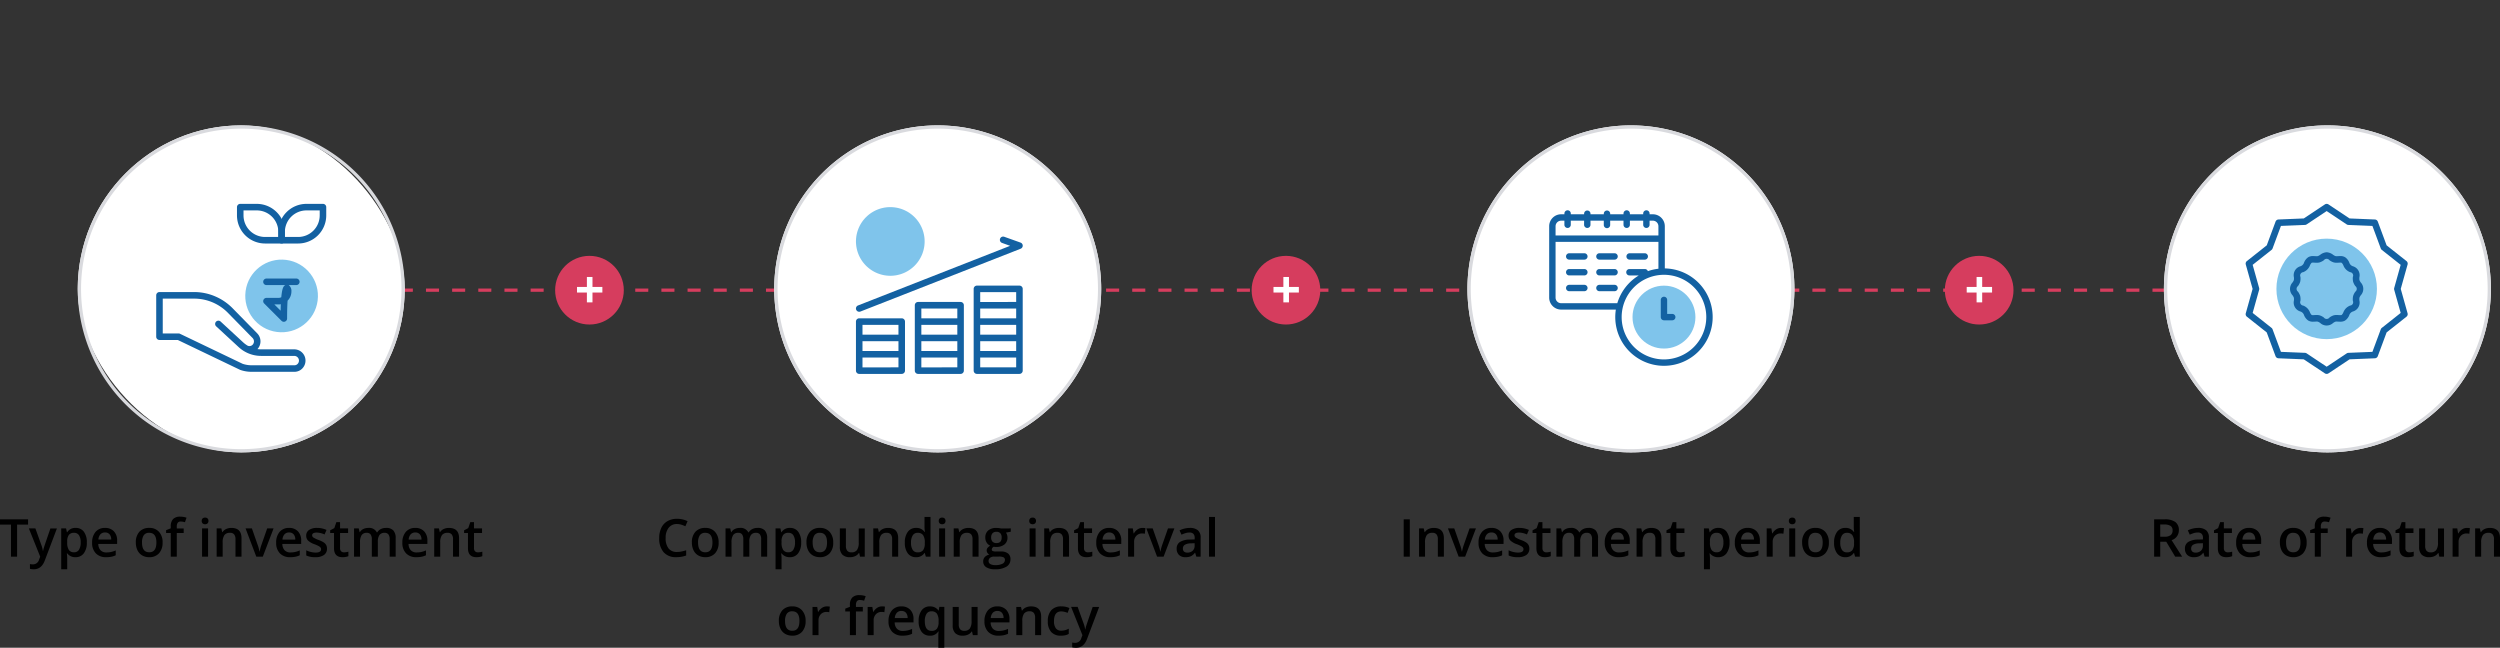 <svg xmlns="http://www.w3.org/2000/svg" width="764.555" height="198.09" viewBox="0 0 764.555 198.09"><rect x="0" y="0" width="764.555" height="198.09" fill="#333333" stroke="none"/><g transform="translate(-10745.227 6160.348)"><path d="M556,.5h-4v-1h4Zm-8,0h-4v-1h4Zm-8,0h-4v-1h4Zm-8,0h-4v-1h4Zm-8,0h-4v-1h4Zm-8,0h-4v-1h4Zm-8,0h-4v-1h4Zm-8,0h-4v-1h4Zm-8,0h-4v-1h4Zm-8,0h-4v-1h4Zm-8,0h-4v-1h4Zm-8,0h-4v-1h4Zm-8,0h-4v-1h4Zm-8,0h-4v-1h4Zm-8,0h-4v-1h4Zm-8,0h-4v-1h4Zm-8,0h-4v-1h4Zm-8,0h-4v-1h4Zm-8,0h-4v-1h4Zm-8,0h-4v-1h4Zm-8,0h-4v-1h4Zm-8,0h-4v-1h4Zm-8,0h-4v-1h4Zm-8,0h-4v-1h4Zm-8,0h-4v-1h4Zm-8,0h-4v-1h4Zm-8,0h-4v-1h4Zm-8,0h-4v-1h4Zm-8,0h-4v-1h4Zm-8,0h-4v-1h4Zm-8,0h-4v-1h4Zm-8,0h-4v-1h4Zm-8,0h-4v-1h4Zm-8,0h-4v-1h4Zm-8,0h-4v-1h4Zm-8,0h-4v-1h4Zm-8,0h-4v-1h4Zm-8,0h-4v-1h4Zm-8,0h-4v-1h4Zm-8,0h-4v-1h4Zm-8,0h-4v-1h4Zm-8,0h-4v-1h4Zm-8,0h-4v-1h4Zm-8,0h-4v-1h4Zm-8,0h-4v-1h4Zm-8,0h-4v-1h4Zm-8,0h-4v-1h4Zm-8,0h-4v-1h4Zm-8,0h-4v-1h4Zm-8,0h-4v-1h4Zm-8,0h-4v-1h4Zm-8,0h-4v-1h4Zm-8,0h-4v-1h4Zm-8,0h-4v-1h4Zm-8,0h-4v-1h4Zm-8,0h-4v-1h4Zm-8,0h-4v-1h4Zm-8,0H96v-1h4Zm-8,0H88v-1h4Zm-8,0H80v-1h4Zm-8,0H72v-1h4Zm-8,0H64v-1h4Zm-8,0H56v-1h4Zm-8,0H48v-1h4Zm-8,0H40v-1h4Zm-8,0H32v-1h4Zm-8,0H24v-1h4Zm-8,0H16v-1h4Zm-8,0H8v-1h4ZM4,.5H0v-1H4Z" transform="translate(10859.5 -6071.602)" fill="#d63d5e"/><path d="M5.453,0H3.586V-9.82H.227v-1.6H8.813v1.6H5.453Zm3.6-8.641h2l1.758,4.9a9.294,9.294,0,0,1,.531,1.969h.063a8.212,8.212,0,0,1,.258-1.043q.188-.613,1.984-5.824h1.984l-3.7,9.789q-1.008,2.7-3.359,2.7a5.287,5.287,0,0,1-1.187-.133V2.258a4.3,4.3,0,0,0,.945.094A1.936,1.936,0,0,0,12.2.813L12.523,0ZM23.328.156a3.026,3.026,0,0,1-2.547-1.18h-.109Q20.781.07,20.781.3V3.844H18.945V-8.641H20.43q.062.242.258,1.156h.094A2.876,2.876,0,0,1,23.359-8.8a3,3,0,0,1,2.52,1.172,5.284,5.284,0,0,1,.9,3.289,5.288,5.288,0,0,1-.918,3.3A3.026,3.026,0,0,1,23.328.156ZM22.883-7.3a1.908,1.908,0,0,0-1.6.641,3.32,3.32,0,0,0-.5,2.047v.273a4.041,4.041,0,0,0,.5,2.285,1.86,1.86,0,0,0,1.633.707,1.658,1.658,0,0,0,1.469-.781A4.035,4.035,0,0,0,24.9-4.352a3.893,3.893,0,0,0-.512-2.2A1.707,1.707,0,0,0,22.883-7.3Zm9.8,7.453A4.18,4.18,0,0,1,29.535-1.02,4.463,4.463,0,0,1,28.4-4.258a4.9,4.9,0,0,1,1.055-3.328,3.643,3.643,0,0,1,2.9-1.211,3.561,3.561,0,0,1,2.7,1.039A3.97,3.97,0,0,1,36.047-4.9v.992H30.289a2.838,2.838,0,0,0,.68,1.934,2.367,2.367,0,0,0,1.8.676A6.662,6.662,0,0,0,34.2-1.441a7.474,7.474,0,0,0,1.418-.48V-.43a5.637,5.637,0,0,1-1.359.453A8.336,8.336,0,0,1,32.688.156Zm-.336-7.562a1.845,1.845,0,0,0-1.4.555,2.644,2.644,0,0,0-.629,1.617h3.922a2.392,2.392,0,0,0-.516-1.621A1.764,1.764,0,0,0,32.352-7.406Zm17.6,3.07a4.716,4.716,0,0,1-1.086,3.3A3.891,3.891,0,0,1,45.844.156,4.143,4.143,0,0,1,43.7-.391a3.61,3.61,0,0,1-1.43-1.57,5.348,5.348,0,0,1-.5-2.375,4.684,4.684,0,0,1,1.078-3.281A3.909,3.909,0,0,1,45.891-8.8,3.807,3.807,0,0,1,48.859-7.59,4.662,4.662,0,0,1,49.953-4.336Zm-6.289,0q0,2.992,2.211,2.992,2.187,0,2.188-2.992,0-2.961-2.2-2.961a1.879,1.879,0,0,0-1.676.766A3.9,3.9,0,0,0,43.664-4.336ZM56.4-7.25H54.289V0H52.445V-7.25H51.023v-.859l1.422-.562v-.562a3.144,3.144,0,0,1,.719-2.27,2.939,2.939,0,0,1,2.2-.738,5.859,5.859,0,0,1,1.906.32l-.484,1.391a4.232,4.232,0,0,0-1.3-.219,1.056,1.056,0,0,0-.91.387,1.948,1.948,0,0,0-.285,1.16v.563H56.4ZM63.859,0H62.023V-8.641h1.836ZM61.914-10.93a1.017,1.017,0,0,1,.27-.758,1.05,1.05,0,0,1,.77-.266,1.028,1.028,0,0,1,.754.266,1.017,1.017,0,0,1,.27.758,1,1,0,0,1-.27.738,1.019,1.019,0,0,1-.754.27,1.041,1.041,0,0,1-.77-.27A1,1,0,0,1,61.914-10.93ZM74.086,0H72.242V-5.312a2.325,2.325,0,0,0-.4-1.492A1.555,1.555,0,0,0,70.563-7.3a2.031,2.031,0,0,0-1.7.688,3.8,3.8,0,0,0-.539,2.3V0H66.484V-8.641h1.438l.258,1.133h.094a2.556,2.556,0,0,1,1.109-.953A3.718,3.718,0,0,1,70.977-8.8q3.109,0,3.109,3.164Zm4.523,0L75.328-8.641h1.938l1.758,5.023A9.954,9.954,0,0,1,79.57-1.57h.063a13.744,13.744,0,0,1,.547-2.047l1.758-5.023h1.953L80.594,0ZM88.977.156A4.18,4.18,0,0,1,85.824-1.02a4.463,4.463,0,0,1-1.137-3.238,4.9,4.9,0,0,1,1.055-3.328,3.643,3.643,0,0,1,2.9-1.211,3.561,3.561,0,0,1,2.7,1.039A3.97,3.97,0,0,1,92.336-4.9v.992H86.578a2.838,2.838,0,0,0,.68,1.934,2.367,2.367,0,0,0,1.8.676,6.662,6.662,0,0,0,1.426-.145,7.474,7.474,0,0,0,1.418-.48V-.43a5.637,5.637,0,0,1-1.359.453A8.336,8.336,0,0,1,88.977.156Zm-.336-7.562a1.845,1.845,0,0,0-1.4.555,2.644,2.644,0,0,0-.629,1.617h3.922a2.392,2.392,0,0,0-.516-1.621A1.764,1.764,0,0,0,88.641-7.406Zm11.586,4.945A2.261,2.261,0,0,1,99.3-.52a4.414,4.414,0,0,1-2.641.676,6.237,6.237,0,0,1-2.773-.523V-1.953a6.809,6.809,0,0,0,2.836.7q1.7,0,1.7-1.023a.811.811,0,0,0-.187-.547,2.219,2.219,0,0,0-.617-.453,10.621,10.621,0,0,0-1.2-.531A5.529,5.529,0,0,1,94.4-4.961a2.139,2.139,0,0,1-.527-1.5,1.97,1.97,0,0,1,.895-1.723A4.245,4.245,0,0,1,97.2-8.8a6.893,6.893,0,0,1,2.883.617L99.492-6.8a6.412,6.412,0,0,0-2.352-.578q-1.453,0-1.453.828a.833.833,0,0,0,.379.688,8.332,8.332,0,0,0,1.652.773,7.553,7.553,0,0,1,1.555.758,2.265,2.265,0,0,1,.719.793A2.3,2.3,0,0,1,100.227-2.461Zm5.2,1.133a4.465,4.465,0,0,0,1.344-.211V-.156a3.706,3.706,0,0,1-.785.223,5.409,5.409,0,0,1-1,.09q-2.609,0-2.609-2.75V-7.25H101.2v-.812l1.266-.672.625-1.828h1.133v1.922h2.461V-7.25h-2.461v4.625a1.3,1.3,0,0,0,.332.98A1.21,1.21,0,0,0,105.43-1.328ZM115.781,0h-1.844V-5.328a2.416,2.416,0,0,0-.375-1.48,1.384,1.384,0,0,0-1.172-.488,1.787,1.787,0,0,0-1.559.691,4.057,4.057,0,0,0-.5,2.3V0H108.5V-8.641h1.438l.258,1.133h.094a2.394,2.394,0,0,1,1.043-.953,3.363,3.363,0,0,1,1.5-.336,2.628,2.628,0,0,1,2.641,1.359h.125a2.634,2.634,0,0,1,1.078-1,3.422,3.422,0,0,1,1.594-.359,2.9,2.9,0,0,1,2.254.781,3.46,3.46,0,0,1,.707,2.383V0H119.4V-5.328a2.4,2.4,0,0,0-.379-1.48,1.4,1.4,0,0,0-1.176-.488,1.822,1.822,0,0,0-1.566.668,3.443,3.443,0,0,0-.5,2.051ZM127.57.156a4.18,4.18,0,0,1-3.152-1.176,4.463,4.463,0,0,1-1.137-3.238,4.9,4.9,0,0,1,1.055-3.328,3.643,3.643,0,0,1,2.9-1.211,3.561,3.561,0,0,1,2.7,1.039A3.97,3.97,0,0,1,130.93-4.9v.992h-5.758a2.838,2.838,0,0,0,.68,1.934,2.367,2.367,0,0,0,1.8.676,6.662,6.662,0,0,0,1.426-.145,7.473,7.473,0,0,0,1.418-.48V-.43a5.637,5.637,0,0,1-1.359.453A8.336,8.336,0,0,1,127.57.156Zm-.336-7.562a1.845,1.845,0,0,0-1.4.555,2.644,2.644,0,0,0-.629,1.617h3.922a2.392,2.392,0,0,0-.516-1.621A1.764,1.764,0,0,0,127.234-7.406ZM140.617,0h-1.844V-5.312a2.325,2.325,0,0,0-.4-1.492,1.555,1.555,0,0,0-1.277-.492,2.031,2.031,0,0,0-1.7.688,3.8,3.8,0,0,0-.539,2.3V0h-1.836V-8.641h1.438l.258,1.133h.094a2.556,2.556,0,0,1,1.109-.953,3.718,3.718,0,0,1,1.594-.336q3.109,0,3.109,3.164Zm5.773-1.328a4.465,4.465,0,0,0,1.344-.211V-.156a3.706,3.706,0,0,1-.785.223,5.409,5.409,0,0,1-1,.09q-2.609,0-2.609-2.75V-7.25h-1.18v-.812l1.266-.672.625-1.828h1.133v1.922h2.461V-7.25h-2.461v4.625a1.3,1.3,0,0,0,.332.98A1.21,1.21,0,0,0,146.391-1.328Z" transform="translate(10745 -5990.102)"/><path d="M12.75,7.016a3.078,3.078,0,0,0-2.531,1.141A4.876,4.876,0,0,0,9.3,11.3a4.908,4.908,0,0,0,.887,3.18,3.132,3.132,0,0,0,2.566,1.078,6.743,6.743,0,0,0,1.406-.145q.68-.145,1.414-.371v1.6a8.573,8.573,0,0,1-3.047.508,4.87,4.87,0,0,1-3.852-1.52,6.357,6.357,0,0,1-1.344-4.348A7.025,7.025,0,0,1,7.98,8.172,4.656,4.656,0,0,1,9.867,6.125a5.707,5.707,0,0,1,2.9-.711A7.193,7.193,0,0,1,16,6.148L15.328,7.7a10.031,10.031,0,0,0-1.223-.48A4.405,4.405,0,0,0,12.75,7.016ZM25.5,12.664a4.716,4.716,0,0,1-1.086,3.3,3.891,3.891,0,0,1-3.023,1.188,4.143,4.143,0,0,1-2.141-.547,3.61,3.61,0,0,1-1.43-1.57,5.348,5.348,0,0,1-.5-2.375A4.684,4.684,0,0,1,18.4,9.383,3.909,3.909,0,0,1,21.438,8.2,3.807,3.807,0,0,1,24.406,9.41,4.663,4.663,0,0,1,25.5,12.664Zm-6.289,0q0,2.992,2.211,2.992,2.188,0,2.188-2.992,0-2.961-2.2-2.961a1.879,1.879,0,0,0-1.676.766A3.9,3.9,0,0,0,19.211,12.664ZM34.891,17H33.047V11.672a2.416,2.416,0,0,0-.375-1.48A1.384,1.384,0,0,0,31.5,9.7a1.787,1.787,0,0,0-1.559.691,4.057,4.057,0,0,0-.5,2.3V17H27.609V8.359h1.438L29.3,9.492H29.4a2.394,2.394,0,0,1,1.043-.953,3.363,3.363,0,0,1,1.5-.336,2.628,2.628,0,0,1,2.641,1.359h.125a2.634,2.634,0,0,1,1.078-1A3.422,3.422,0,0,1,37.383,8.2a2.9,2.9,0,0,1,2.254.781,3.46,3.46,0,0,1,.707,2.383V17H38.508V11.672a2.4,2.4,0,0,0-.379-1.48A1.4,1.4,0,0,0,36.953,9.7a1.822,1.822,0,0,0-1.566.668,3.443,3.443,0,0,0-.5,2.051Zm12.4.156a3.026,3.026,0,0,1-2.547-1.18h-.109q.109,1.094.109,1.328v3.539H42.906V8.359h1.484q.063.242.258,1.156h.094A2.876,2.876,0,0,1,47.32,8.2a3,3,0,0,1,2.52,1.172,5.284,5.284,0,0,1,.9,3.289,5.288,5.288,0,0,1-.918,3.3A3.026,3.026,0,0,1,47.289,17.156ZM46.844,9.7a1.908,1.908,0,0,0-1.6.641,3.32,3.32,0,0,0-.5,2.047v.273a4.042,4.042,0,0,0,.5,2.285,1.86,1.86,0,0,0,1.633.707,1.658,1.658,0,0,0,1.469-.781,4.035,4.035,0,0,0,.516-2.227,3.893,3.893,0,0,0-.512-2.2A1.707,1.707,0,0,0,46.844,9.7Zm13.7,2.961a4.716,4.716,0,0,1-1.086,3.3,3.891,3.891,0,0,1-3.023,1.188,4.143,4.143,0,0,1-2.141-.547,3.61,3.61,0,0,1-1.43-1.57,5.348,5.348,0,0,1-.5-2.375,4.684,4.684,0,0,1,1.078-3.281A3.909,3.909,0,0,1,56.477,8.2,3.807,3.807,0,0,1,59.445,9.41,4.662,4.662,0,0,1,60.539,12.664Zm-6.289,0q0,2.992,2.211,2.992,2.187,0,2.188-2.992,0-2.961-2.2-2.961a1.879,1.879,0,0,0-1.676.766A3.9,3.9,0,0,0,54.25,12.664ZM68.742,17l-.258-1.133h-.094a2.6,2.6,0,0,1-1.09.945,3.644,3.644,0,0,1-1.613.344,3.167,3.167,0,0,1-2.344-.781,3.239,3.239,0,0,1-.773-2.367V8.359h1.852v5.328a2.311,2.311,0,0,0,.406,1.488,1.551,1.551,0,0,0,1.273.5,2.028,2.028,0,0,0,1.7-.691,3.81,3.81,0,0,0,.543-2.316v-4.3h1.844V17Zm11.664,0H78.563V11.688a2.325,2.325,0,0,0-.4-1.492A1.555,1.555,0,0,0,76.883,9.7a2.031,2.031,0,0,0-1.7.688,3.8,3.8,0,0,0-.539,2.3V17H72.8V8.359h1.438L74.5,9.492h.094A2.556,2.556,0,0,1,75.7,8.539,3.718,3.718,0,0,1,77.3,8.2q3.109,0,3.109,3.164Zm5.469.156a3.01,3.01,0,0,1-2.523-1.172,5.267,5.267,0,0,1-.906-3.289,5.284,5.284,0,0,1,.918-3.309A3.038,3.038,0,0,1,85.906,8.2,2.979,2.979,0,0,1,88.5,9.461h.094a11.006,11.006,0,0,1-.133-1.469V4.844H90.3V17H88.867l-.32-1.133h-.086A2.935,2.935,0,0,1,85.875,17.156Zm.492-1.484a2,2,0,0,0,1.648-.637,3.352,3.352,0,0,0,.531-2.066v-.258a3.873,3.873,0,0,0-.531-2.32A1.971,1.971,0,0,0,86.352,9.7a1.688,1.688,0,0,0-1.492.785,4.024,4.024,0,0,0-.523,2.238,3.923,3.923,0,0,0,.508,2.191A1.714,1.714,0,0,0,86.367,15.672ZM94.766,17H92.93V8.359h1.836ZM92.82,6.07a1.017,1.017,0,0,1,.27-.758,1.05,1.05,0,0,1,.77-.266,1.028,1.028,0,0,1,.754.266,1.017,1.017,0,0,1,.27.758,1,1,0,0,1-.27.738,1.019,1.019,0,0,1-.754.27,1.041,1.041,0,0,1-.77-.27A1,1,0,0,1,92.82,6.07ZM104.992,17h-1.844V11.688a2.325,2.325,0,0,0-.4-1.492,1.555,1.555,0,0,0-1.277-.492,2.031,2.031,0,0,0-1.7.688,3.8,3.8,0,0,0-.539,2.3V17H97.391V8.359h1.438l.258,1.133h.094a2.556,2.556,0,0,1,1.109-.953,3.718,3.718,0,0,1,1.594-.336q3.109,0,3.109,3.164Zm9.852-8.641V9.367l-1.477.273a2.383,2.383,0,0,1,.336.672,2.651,2.651,0,0,1,.133.844,2.585,2.585,0,0,1-.922,2.1,3.858,3.858,0,0,1-2.539.766,4.117,4.117,0,0,1-.75-.062,1.034,1.034,0,0,0-.594.859.477.477,0,0,0,.277.445,2.4,2.4,0,0,0,1.02.148h1.508a3.353,3.353,0,0,1,2.172.609,2.144,2.144,0,0,1,.742,1.758,2.556,2.556,0,0,1-1.211,2.266,6.376,6.376,0,0,1-3.5.8,4.83,4.83,0,0,1-2.7-.625,2.02,2.02,0,0,1-.93-1.781,1.9,1.9,0,0,1,.5-1.34,2.7,2.7,0,0,1,1.41-.754,1.38,1.38,0,0,1-.605-.5,1.272,1.272,0,0,1-.238-.73,1.257,1.257,0,0,1,.273-.82,3.155,3.155,0,0,1,.813-.664,2.407,2.407,0,0,1-1.09-.941,2.769,2.769,0,0,1-.418-1.527,2.738,2.738,0,0,1,.887-2.18,3.728,3.728,0,0,1,2.527-.773,6.152,6.152,0,0,1,.77.051,4.845,4.845,0,0,1,.605.105Zm-6.789,9.984a1.01,1.01,0,0,0,.535.914,2.941,2.941,0,0,0,1.5.32,4.544,4.544,0,0,0,2.234-.43,1.288,1.288,0,0,0,.734-1.141.856.856,0,0,0-.4-.8,3.231,3.231,0,0,0-1.5-.238h-1.391a1.954,1.954,0,0,0-1.254.371A1.217,1.217,0,0,0,108.055,18.344Zm.789-7.187a1.739,1.739,0,0,0,.418,1.25,1.581,1.581,0,0,0,1.2.438q1.594,0,1.594-1.7a1.932,1.932,0,0,0-.395-1.3,1.5,1.5,0,0,0-1.2-.457,1.545,1.545,0,0,0-1.207.453A1.9,1.9,0,0,0,108.844,11.156ZM122.438,17H120.6V8.359h1.836ZM120.492,6.07a1.017,1.017,0,0,1,.27-.758,1.05,1.05,0,0,1,.77-.266,1.028,1.028,0,0,1,.754.266,1.017,1.017,0,0,1,.27.758,1,1,0,0,1-.27.738,1.019,1.019,0,0,1-.754.27,1.041,1.041,0,0,1-.77-.27A1,1,0,0,1,120.492,6.07ZM132.664,17H130.82V11.688a2.325,2.325,0,0,0-.4-1.492,1.555,1.555,0,0,0-1.277-.492,2.031,2.031,0,0,0-1.7.688,3.8,3.8,0,0,0-.539,2.3V17h-1.836V8.359H126.5l.258,1.133h.094a2.556,2.556,0,0,1,1.109-.953,3.718,3.718,0,0,1,1.594-.336q3.109,0,3.109,3.164Zm5.773-1.328a4.465,4.465,0,0,0,1.344-.211v1.383a3.706,3.706,0,0,1-.785.223,5.409,5.409,0,0,1-1,.09q-2.609,0-2.609-2.75V9.75h-1.18V8.938l1.266-.672.625-1.828h1.133V8.359H139.7V9.75h-2.461v4.625a1.3,1.3,0,0,0,.332.98A1.21,1.21,0,0,0,138.438,15.672Zm6.844,1.484a4.18,4.18,0,0,1-3.152-1.176,4.463,4.463,0,0,1-1.137-3.238,4.9,4.9,0,0,1,1.055-3.328,3.643,3.643,0,0,1,2.9-1.211,3.561,3.561,0,0,1,2.7,1.039,3.97,3.97,0,0,1,.992,2.859v.992h-5.758a2.838,2.838,0,0,0,.68,1.934,2.367,2.367,0,0,0,1.8.676,6.662,6.662,0,0,0,1.426-.145,7.473,7.473,0,0,0,1.418-.48V16.57a5.637,5.637,0,0,1-1.359.453A8.336,8.336,0,0,1,145.281,17.156Zm-.336-7.562a1.845,1.845,0,0,0-1.4.555,2.643,2.643,0,0,0-.629,1.617h3.922a2.392,2.392,0,0,0-.516-1.621A1.764,1.764,0,0,0,144.945,9.594ZM155.109,8.2a4.419,4.419,0,0,1,.914.078l-.18,1.711a3.47,3.47,0,0,0-.812-.094,2.351,2.351,0,0,0-1.785.719,2.6,2.6,0,0,0-.684,1.867V17h-1.836V8.359h1.438l.242,1.523h.094a3.423,3.423,0,0,1,1.121-1.227A2.665,2.665,0,0,1,155.109,8.2Zm4.484,8.8-3.281-8.641h1.938l1.758,5.023a9.954,9.954,0,0,1,.547,2.047h.063a13.745,13.745,0,0,1,.547-2.047l1.758-5.023h1.953L161.578,17Zm12,0-.367-1.2h-.062a3.54,3.54,0,0,1-1.258,1.074,3.978,3.978,0,0,1-1.625.285,2.75,2.75,0,0,1-1.988-.687,2.573,2.573,0,0,1-.715-1.945,2.284,2.284,0,0,1,.992-2.016,5.721,5.721,0,0,1,3.023-.742l1.492-.047v-.461a1.747,1.747,0,0,0-.387-1.238,1.577,1.577,0,0,0-1.2-.41,4.147,4.147,0,0,0-1.273.2,9.61,9.61,0,0,0-1.172.461l-.594-1.312A6.39,6.39,0,0,1,168,8.395a7.083,7.083,0,0,1,1.578-.191,3.738,3.738,0,0,1,2.488.719,2.814,2.814,0,0,1,.84,2.258V17Zm-2.734-1.25a2.274,2.274,0,0,0,1.605-.559,2.025,2.025,0,0,0,.605-1.566v-.75l-1.109.047a3.8,3.8,0,0,0-1.887.434,1.317,1.317,0,0,0-.59,1.184,1.155,1.155,0,0,0,.344.895A1.477,1.477,0,0,0,168.859,15.75ZM177.3,17h-1.836V4.844H177.3ZM52.1,36.664a4.716,4.716,0,0,1-1.086,3.3,3.891,3.891,0,0,1-3.023,1.188,4.143,4.143,0,0,1-2.141-.547,3.61,3.61,0,0,1-1.43-1.57,5.348,5.348,0,0,1-.5-2.375A4.684,4.684,0,0,1,45,33.383a3.909,3.909,0,0,1,3.039-1.18,3.807,3.807,0,0,1,2.969,1.207A4.662,4.662,0,0,1,52.1,36.664Zm-6.289,0q0,2.992,2.211,2.992,2.187,0,2.188-2.992,0-2.961-2.2-2.961a1.879,1.879,0,0,0-1.676.766A3.9,3.9,0,0,0,45.813,36.664ZM58.594,32.2a4.42,4.42,0,0,1,.914.078l-.18,1.711a3.47,3.47,0,0,0-.812-.094,2.351,2.351,0,0,0-1.785.719,2.6,2.6,0,0,0-.684,1.867V41H54.211V32.359h1.438l.242,1.523h.094a3.423,3.423,0,0,1,1.121-1.227A2.665,2.665,0,0,1,58.594,32.2ZM69.6,33.75H67.492V41H65.648V33.75H64.227v-.859l1.422-.562v-.562a3.144,3.144,0,0,1,.719-2.27,2.939,2.939,0,0,1,2.2-.738,5.859,5.859,0,0,1,1.906.32l-.484,1.391a4.232,4.232,0,0,0-1.3-.219,1.056,1.056,0,0,0-.91.387,1.949,1.949,0,0,0-.285,1.16v.563H69.6ZM75.453,32.2a4.42,4.42,0,0,1,.914.078l-.18,1.711a3.47,3.47,0,0,0-.812-.094,2.351,2.351,0,0,0-1.785.719,2.6,2.6,0,0,0-.684,1.867V41H71.07V32.359h1.438l.242,1.523h.094a3.423,3.423,0,0,1,1.121-1.227A2.665,2.665,0,0,1,75.453,32.2Zm6.289,8.953A4.18,4.18,0,0,1,78.59,39.98a4.463,4.463,0,0,1-1.137-3.238,4.9,4.9,0,0,1,1.055-3.328,3.643,3.643,0,0,1,2.9-1.211,3.561,3.561,0,0,1,2.7,1.039A3.97,3.97,0,0,1,85.1,36.1v.992H79.344a2.838,2.838,0,0,0,.68,1.934,2.367,2.367,0,0,0,1.8.676,6.662,6.662,0,0,0,1.426-.145,7.474,7.474,0,0,0,1.418-.48V40.57a5.637,5.637,0,0,1-1.359.453A8.336,8.336,0,0,1,81.742,41.156Zm-.336-7.562a1.845,1.845,0,0,0-1.4.555,2.644,2.644,0,0,0-.629,1.617H83.3a2.392,2.392,0,0,0-.516-1.621A1.764,1.764,0,0,0,81.406,33.594Zm9.2,6.094a1.947,1.947,0,0,0,1.66-.668,3.339,3.339,0,0,0,.5-2.02v-.289a3.952,3.952,0,0,0-.52-2.3,1.945,1.945,0,0,0-1.676-.7,1.686,1.686,0,0,0-1.5.781,4.069,4.069,0,0,0-.516,2.242Q88.563,39.687,90.609,39.688Zm-.523,1.469a2.99,2.99,0,0,1-2.508-1.176,5.27,5.27,0,0,1-.906-3.285,5.274,5.274,0,0,1,.922-3.3A3.033,3.033,0,0,1,90.133,32.2a3.406,3.406,0,0,1,1.457.3,3.053,3.053,0,0,1,1.152.988H92.8l.2-1.133h1.523V44.844H92.688V41.18q0-.344.031-.727t.055-.586h-.1A2.83,2.83,0,0,1,90.086,41.156ZM103.25,41l-.258-1.133H102.9a2.6,2.6,0,0,1-1.09.945,3.644,3.644,0,0,1-1.613.344,3.167,3.167,0,0,1-2.344-.781,3.239,3.239,0,0,1-.773-2.367V32.359H98.93v5.328a2.311,2.311,0,0,0,.406,1.488,1.551,1.551,0,0,0,1.273.5,2.028,2.028,0,0,0,1.7-.691,3.81,3.81,0,0,0,.543-2.316v-4.3H104.7V41Zm7.836.156a4.18,4.18,0,0,1-3.152-1.176,4.463,4.463,0,0,1-1.137-3.238,4.9,4.9,0,0,1,1.055-3.328,3.643,3.643,0,0,1,2.9-1.211,3.561,3.561,0,0,1,2.7,1.039,3.97,3.97,0,0,1,.992,2.859v.992h-5.758a2.838,2.838,0,0,0,.68,1.934,2.367,2.367,0,0,0,1.8.676,6.662,6.662,0,0,0,1.426-.145,7.474,7.474,0,0,0,1.418-.48V40.57a5.637,5.637,0,0,1-1.359.453A8.336,8.336,0,0,1,111.086,41.156Zm-.336-7.562a1.845,1.845,0,0,0-1.4.555,2.644,2.644,0,0,0-.629,1.617h3.922a2.392,2.392,0,0,0-.516-1.621A1.764,1.764,0,0,0,110.75,33.594ZM124.133,41h-1.844V35.688a2.325,2.325,0,0,0-.4-1.492,1.555,1.555,0,0,0-1.277-.492,2.031,2.031,0,0,0-1.7.688,3.8,3.8,0,0,0-.539,2.3V41h-1.836V32.359h1.438l.258,1.133h.094a2.556,2.556,0,0,1,1.109-.953,3.718,3.718,0,0,1,1.594-.336q3.109,0,3.109,3.164Zm6.039.156a3.783,3.783,0,0,1-2.98-1.145,4.782,4.782,0,0,1-1.02-3.285,4.809,4.809,0,0,1,1.066-3.352A3.956,3.956,0,0,1,130.32,32.2a5.776,5.776,0,0,1,2.461.508l-.555,1.477a5.56,5.56,0,0,0-1.922-.453q-2.242,0-2.242,2.977a3.565,3.565,0,0,0,.559,2.184,1.934,1.934,0,0,0,1.637.73,4.7,4.7,0,0,0,2.32-.609v1.6a3.626,3.626,0,0,1-1.051.414A6.305,6.305,0,0,1,130.172,41.156Zm3.125-8.8h2l1.758,4.9a9.3,9.3,0,0,1,.531,1.969h.063a8.212,8.212,0,0,1,.258-1.043q.188-.613,1.984-5.824h1.984l-3.7,9.789q-1.008,2.7-3.359,2.7a5.287,5.287,0,0,1-1.187-.133V43.258a4.3,4.3,0,0,0,.945.094,1.936,1.936,0,0,0,1.867-1.539l.32-.812Z" transform="translate(10939.5 -6007.102)"/><path d="M1.508,0V-11.422H3.375V0ZM13.8,0H11.953V-5.312a2.325,2.325,0,0,0-.4-1.492A1.555,1.555,0,0,0,10.273-7.3a2.031,2.031,0,0,0-1.7.688,3.8,3.8,0,0,0-.539,2.3V0H6.2V-8.641H7.633l.258,1.133h.094a2.556,2.556,0,0,1,1.109-.953A3.718,3.718,0,0,1,10.688-8.8Q13.8-8.8,13.8-5.633ZM18.32,0,15.039-8.641h1.938l1.758,5.023a9.954,9.954,0,0,1,.547,2.047h.063a13.744,13.744,0,0,1,.547-2.047l1.758-5.023H23.6L20.3,0ZM28.688.156A4.18,4.18,0,0,1,25.535-1.02,4.463,4.463,0,0,1,24.4-4.258a4.9,4.9,0,0,1,1.055-3.328,3.643,3.643,0,0,1,2.9-1.211,3.561,3.561,0,0,1,2.7,1.039A3.97,3.97,0,0,1,32.047-4.9v.992H26.289a2.838,2.838,0,0,0,.68,1.934,2.367,2.367,0,0,0,1.8.676A6.662,6.662,0,0,0,30.2-1.441a7.474,7.474,0,0,0,1.418-.48V-.43a5.637,5.637,0,0,1-1.359.453A8.336,8.336,0,0,1,28.688.156Zm-.336-7.562a1.845,1.845,0,0,0-1.4.555,2.644,2.644,0,0,0-.629,1.617h3.922a2.392,2.392,0,0,0-.516-1.621A1.764,1.764,0,0,0,28.352-7.406ZM39.938-2.461A2.261,2.261,0,0,1,39.016-.52a4.414,4.414,0,0,1-2.641.676A6.237,6.237,0,0,1,33.6-.367V-1.953a6.809,6.809,0,0,0,2.836.7q1.7,0,1.7-1.023a.811.811,0,0,0-.187-.547,2.219,2.219,0,0,0-.617-.453,10.621,10.621,0,0,0-1.2-.531,5.529,5.529,0,0,1-2.02-1.156,2.139,2.139,0,0,1-.527-1.5,1.97,1.97,0,0,1,.895-1.723A4.245,4.245,0,0,1,36.914-8.8,6.893,6.893,0,0,1,39.8-8.18L39.2-6.8a6.412,6.412,0,0,0-2.352-.578q-1.453,0-1.453.828a.833.833,0,0,0,.379.688,8.333,8.333,0,0,0,1.652.773,7.553,7.553,0,0,1,1.555.758,2.265,2.265,0,0,1,.719.793A2.3,2.3,0,0,1,39.938-2.461Zm5.2,1.133a4.465,4.465,0,0,0,1.344-.211V-.156A3.706,3.706,0,0,1,45.7.066a5.409,5.409,0,0,1-1,.09q-2.609,0-2.609-2.75V-7.25h-1.18v-.812l1.266-.672.625-1.828h1.133v1.922H46.4V-7.25H43.938v4.625a1.3,1.3,0,0,0,.332.98A1.21,1.21,0,0,0,45.141-1.328ZM55.492,0H53.648V-5.328a2.416,2.416,0,0,0-.375-1.48A1.384,1.384,0,0,0,52.1-7.3a1.787,1.787,0,0,0-1.559.691,4.057,4.057,0,0,0-.5,2.3V0H48.211V-8.641h1.438l.258,1.133H50a2.394,2.394,0,0,1,1.043-.953,3.363,3.363,0,0,1,1.5-.336,2.628,2.628,0,0,1,2.641,1.359h.125a2.634,2.634,0,0,1,1.078-1A3.422,3.422,0,0,1,57.984-8.8a2.9,2.9,0,0,1,2.254.781,3.46,3.46,0,0,1,.707,2.383V0H59.109V-5.328a2.4,2.4,0,0,0-.379-1.48A1.4,1.4,0,0,0,57.555-7.3a1.822,1.822,0,0,0-1.566.668,3.443,3.443,0,0,0-.5,2.051ZM67.281.156A4.18,4.18,0,0,1,64.129-1.02a4.463,4.463,0,0,1-1.137-3.238,4.9,4.9,0,0,1,1.055-3.328,3.643,3.643,0,0,1,2.9-1.211,3.561,3.561,0,0,1,2.7,1.039A3.97,3.97,0,0,1,70.641-4.9v.992H64.883a2.838,2.838,0,0,0,.68,1.934,2.367,2.367,0,0,0,1.8.676,6.662,6.662,0,0,0,1.426-.145,7.474,7.474,0,0,0,1.418-.48V-.43a5.637,5.637,0,0,1-1.359.453A8.336,8.336,0,0,1,67.281.156Zm-.336-7.562a1.845,1.845,0,0,0-1.4.555,2.644,2.644,0,0,0-.629,1.617h3.922a2.392,2.392,0,0,0-.516-1.621A1.764,1.764,0,0,0,66.945-7.406ZM80.328,0H78.484V-5.312a2.325,2.325,0,0,0-.4-1.492A1.555,1.555,0,0,0,76.8-7.3a2.031,2.031,0,0,0-1.7.688,3.8,3.8,0,0,0-.539,2.3V0H72.727V-8.641h1.438l.258,1.133h.094a2.556,2.556,0,0,1,1.109-.953A3.718,3.718,0,0,1,77.219-8.8q3.109,0,3.109,3.164ZM86.1-1.328a4.465,4.465,0,0,0,1.344-.211V-.156a3.706,3.706,0,0,1-.785.223,5.409,5.409,0,0,1-1,.09q-2.609,0-2.609-2.75V-7.25h-1.18v-.812l1.266-.672.625-1.828H84.9v1.922h2.461V-7.25H84.9v4.625a1.3,1.3,0,0,0,.332.98A1.21,1.21,0,0,0,86.1-1.328ZM97.711.156a3.026,3.026,0,0,1-2.547-1.18h-.109Q95.164.07,95.164.3V3.844H93.328V-8.641h1.484q.062.242.258,1.156h.094A2.876,2.876,0,0,1,97.742-8.8a3,3,0,0,1,2.52,1.172,5.284,5.284,0,0,1,.9,3.289,5.288,5.288,0,0,1-.918,3.3A3.026,3.026,0,0,1,97.711.156ZM97.266-7.3a1.908,1.908,0,0,0-1.6.641,3.32,3.32,0,0,0-.5,2.047v.273a4.041,4.041,0,0,0,.5,2.285,1.86,1.86,0,0,0,1.633.707,1.658,1.658,0,0,0,1.469-.781,4.035,4.035,0,0,0,.516-2.227,3.893,3.893,0,0,0-.512-2.2A1.707,1.707,0,0,0,97.266-7.3Zm9.8,7.453a4.18,4.18,0,0,1-3.152-1.176,4.463,4.463,0,0,1-1.137-3.238,4.9,4.9,0,0,1,1.055-3.328,3.643,3.643,0,0,1,2.9-1.211,3.561,3.561,0,0,1,2.7,1.039A3.97,3.97,0,0,1,110.43-4.9v.992h-5.758a2.838,2.838,0,0,0,.68,1.934,2.367,2.367,0,0,0,1.8.676,6.662,6.662,0,0,0,1.426-.145A7.474,7.474,0,0,0,110-1.922V-.43a5.637,5.637,0,0,1-1.359.453A8.336,8.336,0,0,1,107.07.156Zm-.336-7.562a1.845,1.845,0,0,0-1.4.555,2.644,2.644,0,0,0-.629,1.617h3.922a2.392,2.392,0,0,0-.516-1.621A1.764,1.764,0,0,0,106.734-7.406ZM116.9-8.8a4.42,4.42,0,0,1,.914.078l-.18,1.711a3.47,3.47,0,0,0-.812-.094,2.351,2.351,0,0,0-1.785.719,2.6,2.6,0,0,0-.684,1.867V0h-1.836V-8.641h1.438l.242,1.523h.094a3.423,3.423,0,0,1,1.121-1.227A2.665,2.665,0,0,1,116.9-8.8ZM121.25,0h-1.836V-8.641h1.836ZM119.3-10.93a1.017,1.017,0,0,1,.27-.758,1.05,1.05,0,0,1,.77-.266,1.028,1.028,0,0,1,.754.266,1.017,1.017,0,0,1,.27.758,1,1,0,0,1-.27.738,1.019,1.019,0,0,1-.754.27,1.041,1.041,0,0,1-.77-.27A1,1,0,0,1,119.3-10.93Zm12.234,6.594a4.716,4.716,0,0,1-1.086,3.3A3.891,3.891,0,0,1,127.43.156a4.143,4.143,0,0,1-2.141-.547,3.61,3.61,0,0,1-1.43-1.57,5.348,5.348,0,0,1-.5-2.375,4.684,4.684,0,0,1,1.078-3.281,3.909,3.909,0,0,1,3.039-1.18,3.807,3.807,0,0,1,2.969,1.207A4.662,4.662,0,0,1,131.539-4.336Zm-6.289,0q0,2.992,2.211,2.992,2.187,0,2.188-2.992,0-2.961-2.2-2.961a1.879,1.879,0,0,0-1.676.766A3.9,3.9,0,0,0,125.25-4.336ZM136.563.156a3.01,3.01,0,0,1-2.523-1.172,5.267,5.267,0,0,1-.906-3.289,5.284,5.284,0,0,1,.918-3.309A3.038,3.038,0,0,1,136.594-8.8a2.979,2.979,0,0,1,2.594,1.258h.094a11,11,0,0,1-.133-1.469v-3.148h1.844V0h-1.437l-.32-1.133h-.086A2.935,2.935,0,0,1,136.563.156Zm.492-1.484a2,2,0,0,0,1.648-.637,3.352,3.352,0,0,0,.531-2.066v-.258a3.873,3.873,0,0,0-.531-2.32,1.971,1.971,0,0,0-1.664-.687,1.688,1.688,0,0,0-1.492.785,4.024,4.024,0,0,0-.523,2.238,3.923,3.923,0,0,0,.508,2.191A1.714,1.714,0,0,0,137.055-1.328Z" transform="translate(11173 -5990.102)"/><path d="M3.375-6.109h1.3a2.961,2.961,0,0,0,1.891-.484,1.757,1.757,0,0,0,.586-1.437,1.547,1.547,0,0,0-.633-1.391,3.47,3.47,0,0,0-1.906-.422H3.375Zm0,1.547V0H1.508V-11.422H4.734a5.3,5.3,0,0,1,3.273.828,2.973,2.973,0,0,1,1.063,2.5A3.125,3.125,0,0,1,6.852-5.055L10.078,0H7.953L5.219-4.562ZM16.945,0l-.367-1.2h-.062A3.54,3.54,0,0,1,15.258-.129a3.978,3.978,0,0,1-1.625.285,2.75,2.75,0,0,1-1.988-.687,2.573,2.573,0,0,1-.715-1.945,2.284,2.284,0,0,1,.992-2.016,5.721,5.721,0,0,1,3.023-.742l1.492-.047v-.461a1.747,1.747,0,0,0-.387-1.238,1.577,1.577,0,0,0-1.2-.41,4.147,4.147,0,0,0-1.273.2,9.61,9.61,0,0,0-1.172.461l-.594-1.312a6.39,6.39,0,0,1,1.539-.559A7.083,7.083,0,0,1,14.93-8.8a3.738,3.738,0,0,1,2.488.719,2.814,2.814,0,0,1,.84,2.258V0ZM14.211-1.25a2.274,2.274,0,0,0,1.605-.559,2.025,2.025,0,0,0,.605-1.566v-.75l-1.109.047a3.8,3.8,0,0,0-1.887.434,1.317,1.317,0,0,0-.59,1.184,1.155,1.155,0,0,0,.344.895A1.477,1.477,0,0,0,14.211-1.25Zm9.828-.078a4.465,4.465,0,0,0,1.344-.211V-.156A3.706,3.706,0,0,1,24.6.066a5.409,5.409,0,0,1-1,.09q-2.609,0-2.609-2.75V-7.25h-1.18v-.812l1.266-.672.625-1.828h1.133v1.922H25.3V-7.25H22.836v4.625a1.3,1.3,0,0,0,.332.98A1.21,1.21,0,0,0,24.039-1.328ZM30.883.156A4.18,4.18,0,0,1,27.73-1.02a4.463,4.463,0,0,1-1.137-3.238,4.9,4.9,0,0,1,1.055-3.328,3.643,3.643,0,0,1,2.9-1.211,3.561,3.561,0,0,1,2.7,1.039A3.97,3.97,0,0,1,34.242-4.9v.992H28.484a2.838,2.838,0,0,0,.68,1.934,2.367,2.367,0,0,0,1.8.676,6.662,6.662,0,0,0,1.426-.145,7.474,7.474,0,0,0,1.418-.48V-.43a5.637,5.637,0,0,1-1.359.453A8.336,8.336,0,0,1,30.883.156Zm-.336-7.562a1.845,1.845,0,0,0-1.4.555,2.644,2.644,0,0,0-.629,1.617h3.922a2.392,2.392,0,0,0-.516-1.621A1.764,1.764,0,0,0,30.547-7.406Zm17.6,3.07a4.716,4.716,0,0,1-1.086,3.3A3.891,3.891,0,0,1,44.039.156,4.143,4.143,0,0,1,41.9-.391a3.61,3.61,0,0,1-1.43-1.57,5.348,5.348,0,0,1-.5-2.375,4.684,4.684,0,0,1,1.078-3.281A3.909,3.909,0,0,1,44.086-8.8,3.807,3.807,0,0,1,47.055-7.59,4.662,4.662,0,0,1,48.148-4.336Zm-6.289,0q0,2.992,2.211,2.992,2.187,0,2.188-2.992,0-2.961-2.2-2.961a1.879,1.879,0,0,0-1.676.766A3.9,3.9,0,0,0,41.859-4.336ZM54.594-7.25H52.484V0H50.641V-7.25H49.219v-.859l1.422-.562v-.562a3.144,3.144,0,0,1,.719-2.27,2.939,2.939,0,0,1,2.2-.738,5.859,5.859,0,0,1,1.906.32l-.484,1.391a4.232,4.232,0,0,0-1.3-.219,1.056,1.056,0,0,0-.91.387,1.948,1.948,0,0,0-.285,1.16v.563h2.109ZM64.6-8.8a4.42,4.42,0,0,1,.914.078l-.18,1.711a3.47,3.47,0,0,0-.812-.094,2.351,2.351,0,0,0-1.785.719,2.6,2.6,0,0,0-.684,1.867V0H60.219V-8.641h1.438L61.9-7.117h.094a3.423,3.423,0,0,1,1.121-1.227A2.665,2.665,0,0,1,64.6-8.8ZM70.891.156A4.18,4.18,0,0,1,67.738-1.02,4.463,4.463,0,0,1,66.6-4.258a4.9,4.9,0,0,1,1.055-3.328,3.643,3.643,0,0,1,2.9-1.211,3.561,3.561,0,0,1,2.7,1.039A3.97,3.97,0,0,1,74.25-4.9v.992H68.492a2.838,2.838,0,0,0,.68,1.934,2.367,2.367,0,0,0,1.8.676A6.662,6.662,0,0,0,72.4-1.441a7.474,7.474,0,0,0,1.418-.48V-.43a5.637,5.637,0,0,1-1.359.453A8.336,8.336,0,0,1,70.891.156Zm-.336-7.562a1.845,1.845,0,0,0-1.4.555,2.644,2.644,0,0,0-.629,1.617h3.922a2.392,2.392,0,0,0-.516-1.621A1.764,1.764,0,0,0,70.555-7.406Zm9,6.078A4.465,4.465,0,0,0,80.9-1.539V-.156a3.706,3.706,0,0,1-.785.223,5.409,5.409,0,0,1-1,.09q-2.609,0-2.609-2.75V-7.25h-1.18v-.812l1.266-.672.625-1.828h1.133v1.922h2.461V-7.25H78.352v4.625a1.3,1.3,0,0,0,.332.98A1.21,1.21,0,0,0,79.555-1.328ZM88.719,0l-.258-1.133h-.094a2.6,2.6,0,0,1-1.09.945,3.644,3.644,0,0,1-1.613.344A3.167,3.167,0,0,1,83.32-.625a3.239,3.239,0,0,1-.773-2.367V-8.641H84.4v5.328A2.311,2.311,0,0,0,84.8-1.824a1.551,1.551,0,0,0,1.273.5,2.028,2.028,0,0,0,1.7-.691,3.81,3.81,0,0,0,.543-2.316v-4.3h1.844V0Zm8.445-8.8a4.42,4.42,0,0,1,.914.078L97.9-7.008a3.47,3.47,0,0,0-.812-.094,2.351,2.351,0,0,0-1.785.719,2.6,2.6,0,0,0-.684,1.867V0H92.781V-8.641h1.438l.242,1.523h.094a3.423,3.423,0,0,1,1.121-1.227A2.665,2.665,0,0,1,97.164-8.8ZM107.281,0h-1.844V-5.312a2.325,2.325,0,0,0-.4-1.492,1.555,1.555,0,0,0-1.277-.492,2.031,2.031,0,0,0-1.7.688,3.8,3.8,0,0,0-.539,2.3V0H99.68V-8.641h1.438l.258,1.133h.094a2.556,2.556,0,0,1,1.109-.953,3.718,3.718,0,0,1,1.594-.336q3.109,0,3.109,3.164Z" transform="translate(11402.5 -5990.102)"/><rect width="100" height="100" rx="50" transform="translate(10769 -6122)" fill="#fff"/><path d="M50,1A49.013,49.013,0,0,0,30.927,95.15,49.013,49.013,0,0,0,69.073,4.85,48.692,48.692,0,0,0,50,1m0-1A50,50,0,1,1,0,50,50,50,0,0,1,50,0Z" transform="translate(10769 -6122)" fill="#d9dade"/><path d="M50,0A50,50,0,1,1,0,50,50,50,0,0,1,50,0Z" transform="translate(10982 -6122)" fill="#fff"/><path d="M50,1A49.013,49.013,0,0,0,30.927,95.15,49.013,49.013,0,0,0,69.073,4.85,48.692,48.692,0,0,0,50,1m0-1A50,50,0,1,1,0,50,50,50,0,0,1,50,0Z" transform="translate(10982 -6122)" fill="#d9dade"/><path d="M50,0A50,50,0,1,1,0,50,50,50,0,0,1,50,0Z" transform="translate(11194 -6122)" fill="#fff"/><path d="M50,1A49.013,49.013,0,0,0,30.927,95.15,49.013,49.013,0,0,0,69.073,4.85,48.692,48.692,0,0,0,50,1m0-1A50,50,0,1,1,0,50,50,50,0,0,1,50,0Z" transform="translate(11194 -6122)" fill="#d9dade"/><path d="M50,0A50,50,0,1,1,0,50,50,50,0,0,1,50,0Z" transform="translate(11407 -6122)" fill="#fff"/><path d="M50,1A49.013,49.013,0,0,0,30.927,95.15,49.013,49.013,0,0,0,69.073,4.85,48.692,48.692,0,0,0,50,1m0-1A50,50,0,1,1,0,50,50,50,0,0,1,50,0Z" transform="translate(11407 -6122)" fill="#d9dade"/><circle cx="10.5" cy="10.5" r="10.5" transform="translate(10915 -6082.102)" fill="#d63d5e"/><path d="M3.711-4.781H.688V-6.492H3.711V-9.539H5.422v3.047H8.445v1.711H5.422v3.008H3.711Z" transform="translate(10921 -6066.102)" fill="#fff"/><circle cx="10.5" cy="10.5" r="10.5" transform="translate(11128 -6082.102)" fill="#d63d5e"/><path d="M3.711-4.781H.688V-6.492H3.711V-9.539H5.422v3.047H8.445v1.711H5.422v3.008H3.711Z" transform="translate(11134 -6066.102)" fill="#fff"/><circle cx="10.5" cy="10.5" r="10.5" transform="translate(11340 -6082.102)" fill="#d63d5e"/><path d="M3.711-4.781H.688V-6.492H3.711V-9.539H5.422v3.047H8.445v1.711H5.422v3.008H3.711Z" transform="translate(11346 -6066.102)" fill="#fff"/><g transform="translate(10784 -6110.146)"><path d="M382.574,24.267H377.51a1,1,0,0,1-1-1V20.733a8.6,8.6,0,0,1,8.587-8.587h5.064a1,1,0,0,1,1,1V15.68A8.6,8.6,0,0,1,382.574,24.267Zm-4.064-2h4.064a6.6,6.6,0,0,0,6.587-6.587V14.146H385.1a6.6,6.6,0,0,0-6.587,6.587Z" transform="translate(-330.161)" fill="#1361a2"/><path d="M51.28,63.507H38.168a10.6,10.6,0,0,1-3.437-.572,1,1,0,0,1-.108-.044L15.6,53.77H10a1,1,0,0,1-1-1V40.113a1,1,0,0,1,1-1H20.58a16.331,16.331,0,0,1,6.4,1.3,16.653,16.653,0,0,1,5.426,3.7l7.506,7.659a3.489,3.489,0,0,1,.052,4.787,8,8,0,0,0,1.1.076h10.16A3.447,3.447,0,0,1,53.666,62.5,3.32,3.32,0,0,1,51.28,63.507ZM35.433,61.06a8.6,8.6,0,0,0,2.735.446H51.28a1.335,1.335,0,0,0,.959-.408,1.455,1.455,0,0,0,.414-1.057,1.436,1.436,0,0,0-1.426-1.4H41.066a10.077,10.077,0,0,1-5.136-1.413,2.989,2.989,0,0,1-.289-.179,10.333,10.333,0,0,1-1.436-1.108l-6.854-6.329a1,1,0,1,1,1.357-1.469l6.853,6.328a8.328,8.328,0,0,0,1.123.871q.037.022.073.047l.154.1a1.328,1.328,0,0,0,1.57-.264,1.475,1.475,0,0,0,0-2.046l-7.5-7.657a14.467,14.467,0,0,0-10.4-4.4H11V51.77h4.828a1,1,0,0,1,.432.1ZM47.349,24.267H42.285A8.6,8.6,0,0,1,33.7,15.68V13.146a1,1,0,0,1,1-1h5.064a8.6,8.6,0,0,1,8.587,8.587v2.534A1,1,0,0,1,47.349,24.267ZM35.7,14.146V15.68a6.6,6.6,0,0,0,6.587,6.587h4.064V20.733a6.6,6.6,0,0,0-6.587-6.587Z" fill="#1361a2"/><circle cx="11.11" cy="11.11" r="11.11" transform="translate(34.897 49.886) rotate(-82.588)" fill="#008ad8" opacity="0.5"/><path d="M198.327,200.729a1,1,0,0,1-.707-.293l-5.311-5.311a1,1,0,0,1,.707-1.707h3.671a1.946,1.946,0,0,0,.859-.2q.039-.427.085-.8c.246-2.016.6-2.6,1.085-2.877q.035-.02.071-.038h-5.772a1,1,0,0,1,0-2h9.125a1,1,0,0,1,0,2h-2.355l.067.036a2.2,2.2,0,0,1,.792,1.923,3.947,3.947,0,0,1-1.174,2.811c-.085,1.272-.147,3.032-.145,5.457a1,1,0,0,1-1,1Zm-2.9-5.311,1.917,1.917q.02-1.062.061-1.982a3.966,3.966,0,0,1-.72.066Z" transform="translate(-150.295 -152.521)" fill="#1361a2"/></g><g transform="translate(11219 -6108.676)"><circle cx="9.62" cy="9.62" r="9.62" transform="translate(25.486 35.687)" fill="#008ad8" opacity="0.5"/><g transform="translate(0 12.676)"><path d="M58.118,146.846H53.428a.977.977,0,0,0,0,1.953h4.691a.977.977,0,0,0,0-1.953Zm9.238,0H62.665a.977.977,0,0,0,0,1.953h4.691a.977.977,0,0,0,0-1.953ZM71.9,148.8h4.691a.977.977,0,0,0,0-1.953H71.9a.977.977,0,0,0,0,1.953Zm-13.785,2.874H53.428a.977.977,0,0,0,0,1.953h4.691a.977.977,0,0,0,0-1.953Zm9.238,0H62.665a.977.977,0,0,0,0,1.953h4.691a.977.977,0,0,0,0-1.953ZM58.118,156.5H53.428a.977.977,0,0,0,0,1.953h4.691a.977.977,0,0,0,0-1.953Zm9.238,0H62.665a.977.977,0,0,0,0,1.953h4.691a.977.977,0,0,0,0-1.953Z" transform="translate(-47.329 -133.743)" fill="#1361a2"/><path d="M35.364,30.415v-12.9a3.662,3.662,0,0,0-3.658-3.658h-1v-.208a.977.977,0,1,0-1.953,0v.208H24.683v-.208a.977.977,0,1,0-1.953,0v.208H18.659v-.208a.977.977,0,0,0-1.953,0v.208H12.634v-.208a.977.977,0,0,0-1.953,0v.208H6.61v-.208a.977.977,0,1,0-1.953,0v.208h-1A3.662,3.662,0,0,0,0,17.518V39.35a3.662,3.662,0,0,0,3.658,3.658H20.39A14.894,14.894,0,1,0,35.364,30.415ZM1.953,17.518a1.707,1.707,0,0,1,1.7-1.7h1V17.1a.977.977,0,0,0,1.953,0V15.813h4.071V17.1a.977.977,0,0,0,1.953,0V15.813h4.071V17.1a.977.977,0,1,0,1.953,0V15.813H22.73V17.1a.977.977,0,0,0,1.953,0V15.813h4.071V17.1a.977.977,0,0,0,1.953,0V15.813h1a1.707,1.707,0,0,1,1.7,1.7v2.825H1.953Zm1.7,23.536a1.707,1.707,0,0,1-1.7-1.7V22.3H33.411v8.213a14.778,14.778,0,0,0-3.227.74.977.977,0,0,0-.918-.644H24.575a.977.977,0,1,0,0,1.953h2.838a14.962,14.962,0,0,0-6.582,8.5ZM35.106,58.247a12.94,12.94,0,1,1,12.94-12.94A12.955,12.955,0,0,1,35.106,58.247Z" transform="translate(0 -12.676)" fill="#1361a2"/><path d="M353.027,287.936h-1.584v-4.313a.977.977,0,0,0-1.953,0v5.29a.977.977,0,0,0,.977.977h2.56a.977.977,0,0,0,0-1.953Z" transform="translate(-315.36 -256.282)" fill="#1361a2"/></g></g><g transform="translate(11411.008 -6107)"><circle cx="15.369" cy="15.369" r="15.369" transform="translate(30.399 19.631)" fill="#008ad8" opacity="0.5"/><path d="M165.2,154a3.577,3.577,0,0,1,1.968.773,3.149,3.149,0,0,0,.718.4,1.522,1.522,0,0,0,.377.036c.151,0,.317-.01.492-.02.2-.012.4-.024.607-.024a2.842,2.842,0,0,1,1.441.333,3.554,3.554,0,0,1,1.3,1.634,1.737,1.737,0,0,0,1.166,1.166,2.842,2.842,0,0,1,1.943,3.348,3.263,3.263,0,0,0,.016.869,3.148,3.148,0,0,0,.4.719,2.894,2.894,0,0,1,0,3.937,3.15,3.15,0,0,0-.4.718,3.265,3.265,0,0,0-.016.869,2.842,2.842,0,0,1-1.943,3.348,1.736,1.736,0,0,0-1.166,1.166,3.554,3.554,0,0,1-1.3,1.635,2.841,2.841,0,0,1-1.441.333c-.209,0-.411-.012-.607-.024-.175-.01-.341-.02-.492-.02a1.52,1.52,0,0,0-.377.036,3.148,3.148,0,0,0-.719.4,2.894,2.894,0,0,1-3.937,0,3.15,3.15,0,0,0-.718-.4,1.522,1.522,0,0,0-.377-.036c-.151,0-.317.01-.492.02-.2.012-.4.024-.607.024a2.842,2.842,0,0,1-1.441-.333,3.554,3.554,0,0,1-1.3-1.634,1.737,1.737,0,0,0-1.166-1.166,2.842,2.842,0,0,1-1.943-3.348,3.264,3.264,0,0,0-.016-.869,3.148,3.148,0,0,0-.4-.719,2.894,2.894,0,0,1,0-3.937,3.149,3.149,0,0,0,.4-.718,3.265,3.265,0,0,0,.016-.869,2.842,2.842,0,0,1,1.943-3.348,1.737,1.737,0,0,0,1.166-1.166,3.554,3.554,0,0,1,1.3-1.634,2.842,2.842,0,0,1,1.441-.333c.209,0,.411.012.607.024.175.01.341.02.492.02a1.52,1.52,0,0,0,.377-.036,3.148,3.148,0,0,0,.719-.4A3.577,3.577,0,0,1,165.2,154Zm3.064,3.212a3.4,3.4,0,0,1-.894-.1,4.507,4.507,0,0,1-1.308-.669,1.066,1.066,0,0,0-1.724,0,4.507,4.507,0,0,1-1.308.669,3.394,3.394,0,0,1-.894.1c-.211,0-.414-.012-.611-.024-.174-.01-.339-.02-.488-.02a.956.956,0,0,0-.439.064,2.374,2.374,0,0,0-.511.794,3.575,3.575,0,0,1-2.065,2.065,1.021,1.021,0,0,0-.838,1.438,4.669,4.669,0,0,1-.08,1.5,4.507,4.507,0,0,1-.669,1.308,1.066,1.066,0,0,0,0,1.724,4.507,4.507,0,0,1,.669,1.309,4.668,4.668,0,0,1,.08,1.5,1.021,1.021,0,0,0,.838,1.438,3.574,3.574,0,0,1,2.065,2.065,2.373,2.373,0,0,0,.511.794.956.956,0,0,0,.439.064c.149,0,.314-.01.488-.02.2-.012.4-.024.611-.024a3.4,3.4,0,0,1,.894.1,4.508,4.508,0,0,1,1.308.669,1.066,1.066,0,0,0,1.724,0,4.507,4.507,0,0,1,1.308-.669,3.394,3.394,0,0,1,.894-.1c.211,0,.414.012.611.024.174.01.339.02.488.02a.955.955,0,0,0,.439-.064,2.372,2.372,0,0,0,.511-.794,3.574,3.574,0,0,1,2.065-2.065,1.021,1.021,0,0,0,.838-1.438,4.67,4.67,0,0,1,.08-1.5,4.508,4.508,0,0,1,.669-1.308,1.066,1.066,0,0,0,0-1.724,4.507,4.507,0,0,1-.669-1.308,4.667,4.667,0,0,1-.08-1.5,1.021,1.021,0,0,0-.838-1.438,3.575,3.575,0,0,1-2.065-2.065,2.372,2.372,0,0,0-.511-.794.956.956,0,0,0-.439-.064c-.149,0-.314.01-.488.02C168.682,157.2,168.479,157.212,168.268,157.212Z" transform="translate(-119.437 -130.204)" fill="#1361a2"/><path d="M45.767,9a1,1,0,0,1,.554.167l6.446,4.289,7.736.319a1,1,0,0,1,.9.651l2.694,7.259,6.071,4.805a1,1,0,0,1,.342,1.054L68.42,35l2.087,7.456a1,1,0,0,1-.342,1.054l-6.071,4.805L61.4,55.573a1,1,0,0,1-.9.651l-7.736.319-6.446,4.289a1,1,0,0,1-1.108,0l-6.446-4.289-7.736-.319a1,1,0,0,1-.9-.651l-2.694-7.259L21.37,43.51a1,1,0,0,1-.342-1.054L23.115,35l-2.087-7.456a1,1,0,0,1,.342-1.054l6.071-4.805,2.694-7.259a1,1,0,0,1,.9-.651l7.736-.319,6.446-4.289A1,1,0,0,1,45.767,9Zm13.989,6.746-7.351-.3a1,1,0,0,1-.513-.167L45.767,11.2l-6.125,4.075a1,1,0,0,1-.513.167l-7.351.3-2.56,6.9a1,1,0,0,1-.317.436l-5.769,4.566,1.983,7.085a1,1,0,0,1,0,.539l-1.983,7.085L28.9,46.92a1,1,0,0,1,.317.436l2.56,6.9,7.351.3a1,1,0,0,1,.513.167L45.767,58.8l6.125-4.075a1,1,0,0,1,.513-.167l7.351-.3,2.56-6.9a1,1,0,0,1,.317-.436L68.4,42.354,66.418,35.27a1,1,0,0,1,0-.539L68.4,27.646,62.633,23.08a1,1,0,0,1-.317-.436Z" fill="#1361a2"/></g><g transform="translate(9755 -11405)"><g transform="translate(1252 5308)"><path d="M311.92,20.992A10.5,10.5,0,1,0,301.226,10.3,10.524,10.524,0,0,0,311.92,20.992Z" transform="translate(-301.224 0)" fill="#008ad8" opacity="0.5"/><path d="M59,114.248H46a1,1,0,0,1-1-1v-10h0v-15a1,1,0,0,1,1-1H59a1,1,0,0,1,1,1v15h0v10A1,1,0,0,1,59,114.248Zm-12-2H58v-3H47Zm0-5H58v-3H47Zm0-5H58v-3H47Zm0-5H58v-3H47Zm0-5H58v-3H47Zm-6,22H28a1,1,0,0,1-1-1v-10h0v-10a1,1,0,0,1,1-1H41a1,1,0,0,1,1,1v10h0v10A1,1,0,0,1,41,114.248Zm-12-2H40v-3H29Zm0-5H40v-3H29Zm0-5H40v-3H29Zm0-5H40v-3H29Zm-6,17H10a1,1,0,0,1-1-1v-10H9v-5a1,1,0,0,1,1-1H23a1,1,0,0,1,1,1v5h0v10A1,1,0,0,1,23,114.248Zm-12-2H22v-3H11Zm0-5H22v-3H11Zm0-5H22v-3H11Z" transform="translate(-9.004 -63.248)" fill="#1361a2"/></g><path d="M10,95.247a1,1,0,0,1-.365-1.931L56.154,75.078l-2.492-.891a1,1,0,0,1,.673-1.883l5,1.787.041.015a1,1,0,0,1,.592.656h0a.994.994,0,0,1,.016.477,1,1,0,0,1-.6.721l-.014.006-49,19.211A1,1,0,0,1,10,95.247Z" transform="translate(1242.996 5244.751)" fill="#1361a2"/><path transform="translate(1242.996 5244.652)" fill="#1361a2"/></g></g></svg>